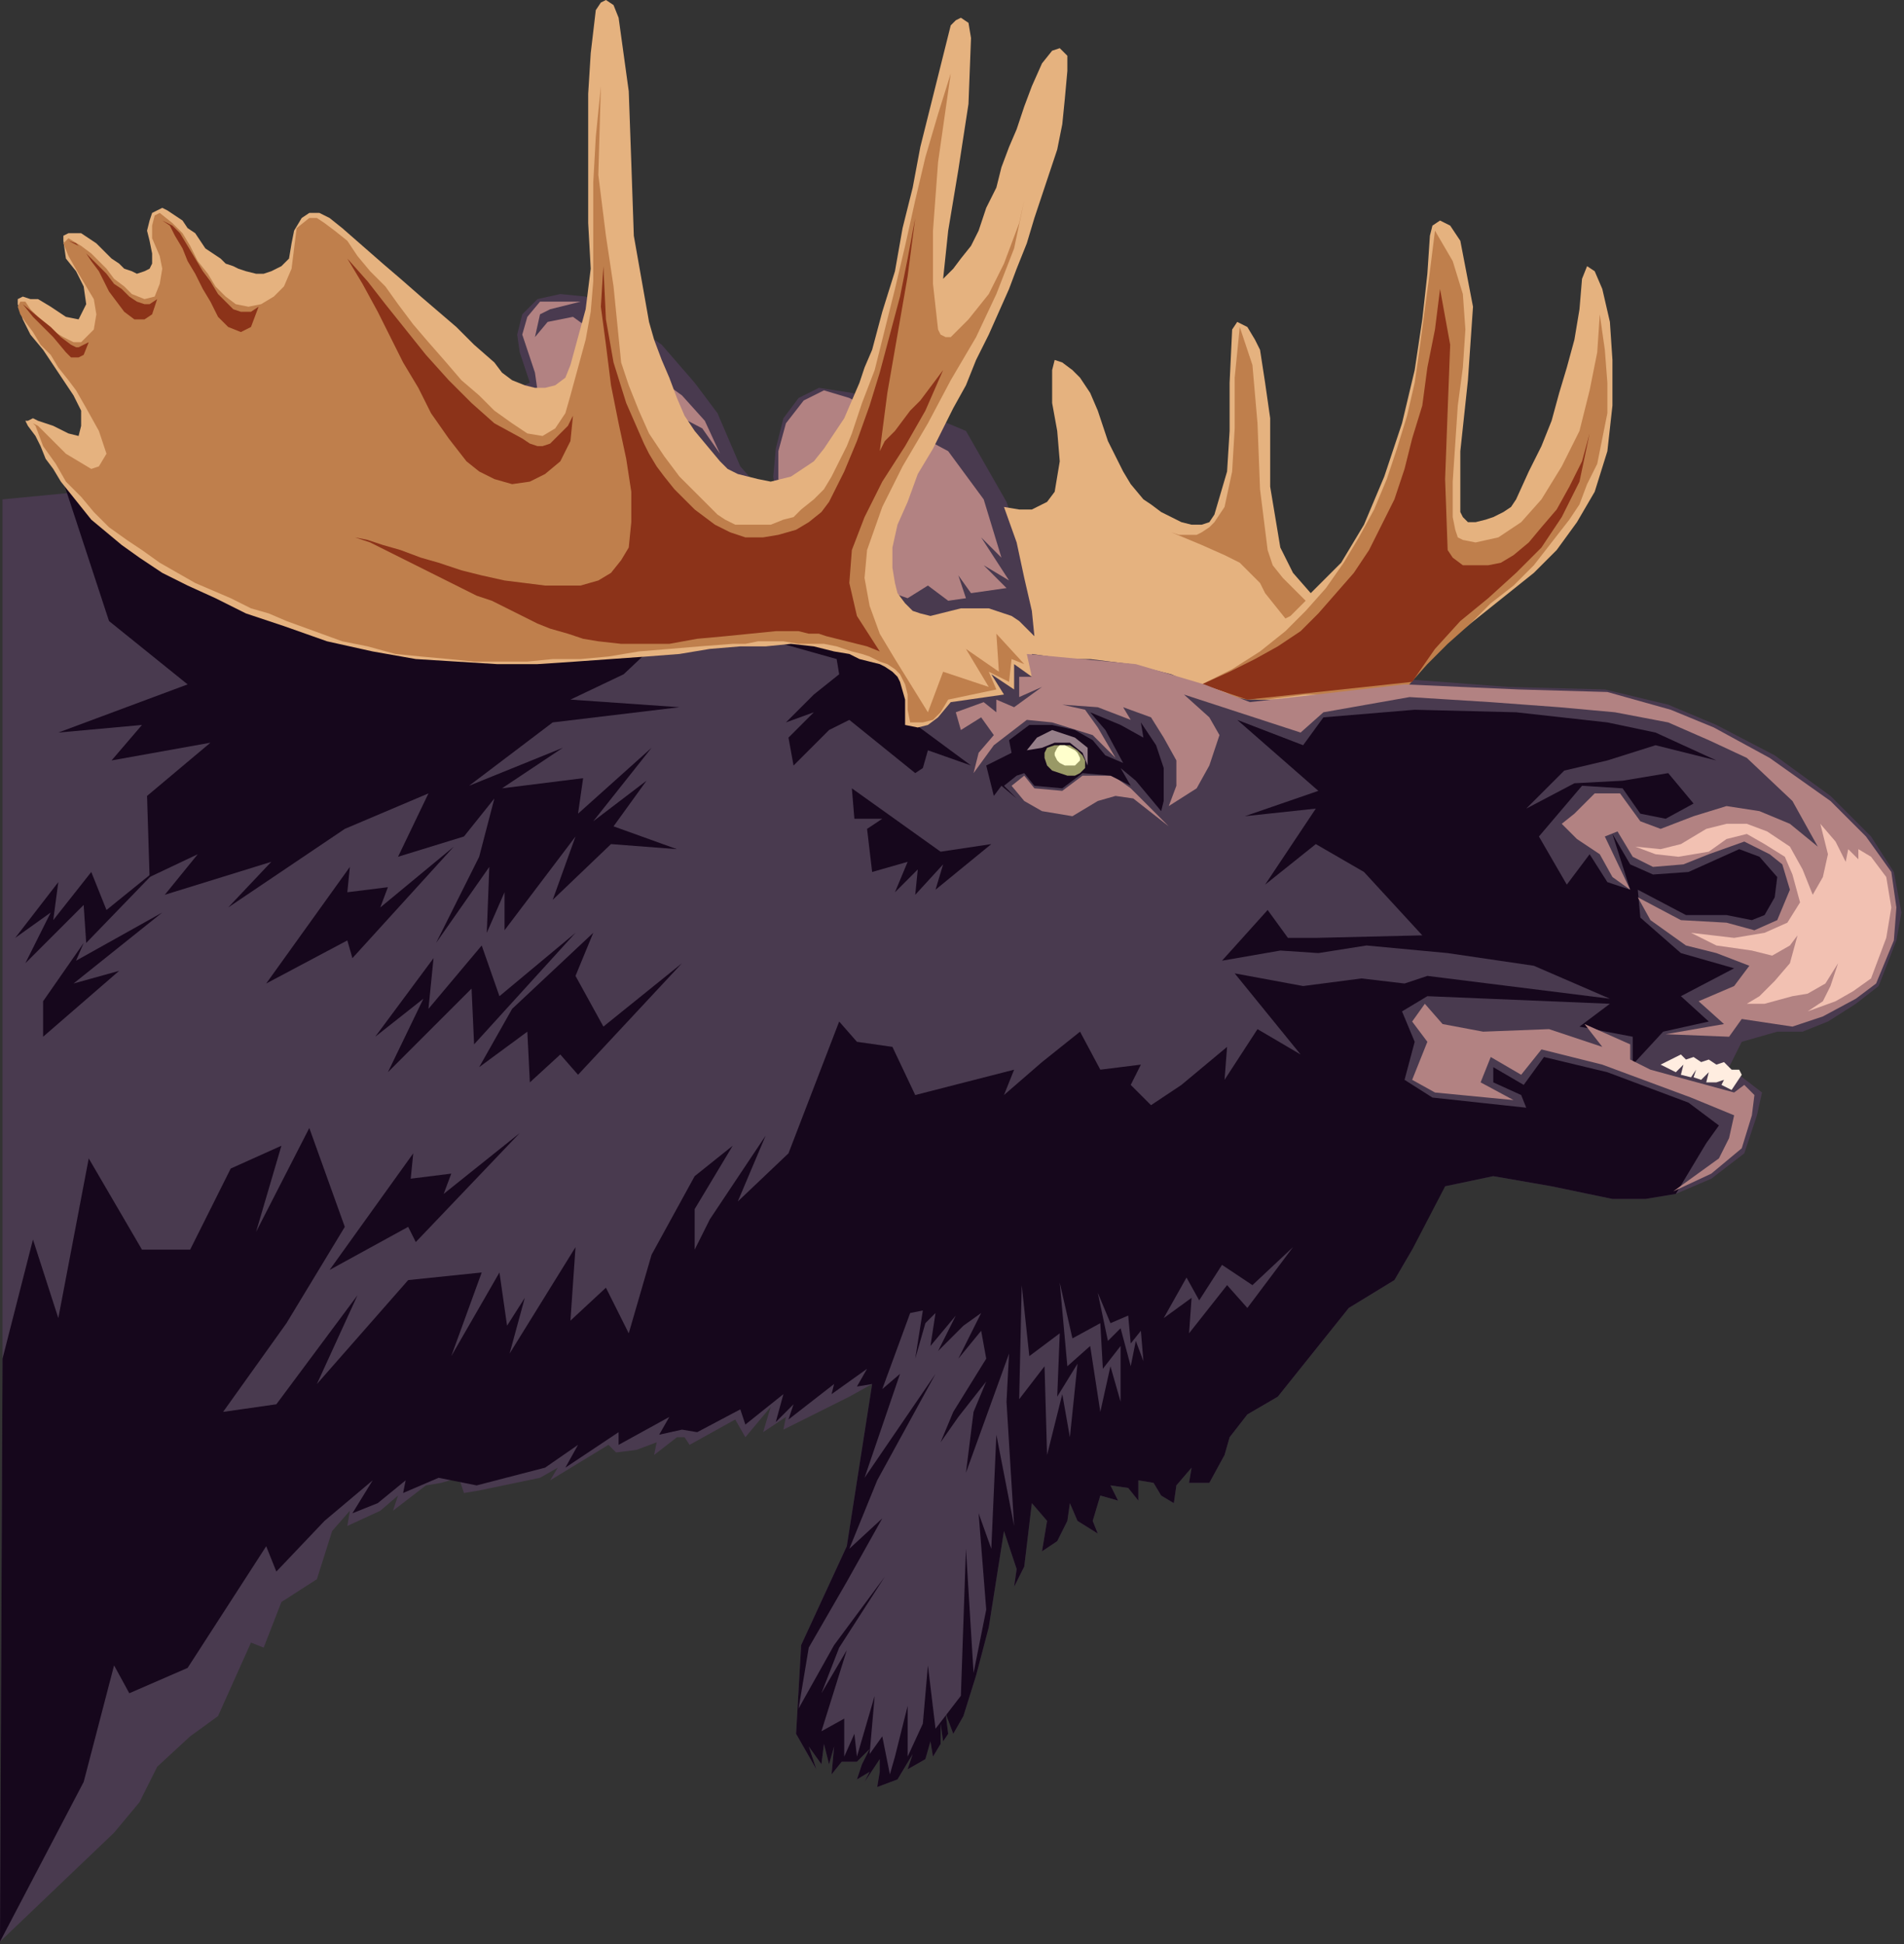 <?xml version="1.0" encoding="UTF-8" standalone="no"?>
<svg
   xmlns:dc="http://purl.org/dc/elements/1.1/"
   xmlns:cc="http://creativecommons.org/ns#"
   xmlns:rdf="http://www.w3.org/1999/02/22-rdf-syntax-ns#"
   xmlns:svg="http://www.w3.org/2000/svg"
   xmlns="http://www.w3.org/2000/svg"
   xmlns:sodipodi="http://sodipodi.sourceforge.net/DTD/sodipodi-0.dtd"
   xmlns:inkscape="http://www.inkscape.org/namespaces/inkscape"
   version="1.0"
   width="198.702mm"
   height="202.935mm"
   id="svg81"
   sodipodi:docname="MOOSE002.WMF">
  <rect width="100%" height="100%" fill="#333333" stroke="none"/>
  <sodipodi:namedview
     pagecolor="#ffffff"
     bordercolor="#666666"
     borderopacity="1"
     objecttolerance="10"
     gridtolerance="10"
     guidetolerance="10"
     inkscape:pageopacity="0"
     inkscape:pageshadow="2"
     inkscape:window-width="640"
     inkscape:window-height="480"
     id="namedview83" />
  <defs
     id="defs3">
    <pattern
       id="WMFhbasepattern"
       patternUnits="userSpaceOnUse"
       width="6"
       height="6"
       x="0"
       y="0" />
  </defs>
  <path
     style="fill:none;stroke:none;"
     d="  M -1,767   L -1,767   L -1,767   L -1,767   z "
     id="path5" />
  <path
     style="fill:#493a4f;fill-rule:evenodd;fill-opacity:1;stroke:none;"
     d="  M 74,190   L 1,197   L 1,536   L 0,766   L 45,723   L 55,711   L 62,697   L 75,685   L 86,677   L 99,648   L 104,650   L 111,632   L 125,623   L 131,604   L 138,596   L 137,602   L 150,596   L 157,590   L 155,596   L 168,586   L 174,585   L 181,583   L 183,589   L 189,588   L 213,583   L 220,579   L 217,584   L 240,570   L 243,573   L 251,572   L 259,569   L 258,574   L 267,567   L 270,567   L 272,570   L 290,560   L 294,567   L 304,555   L 301,565   L 310,559   L 309,564   L 327,555   L 335,551   L 344,546   L 334,610   L 316,649   L 314,684   L 322,698   L 319,689   L 324,696   L 325,688   L 327,696   L 329,689   L 328,700   L 332,695   L 338,695   L 343,690   L 340,696   L 338,702   L 343,699   L 341,703   L 347,694   L 347,699   L 346,705   L 354,702   L 360,692   L 358,698   L 365,694   L 367,687   L 368,693   L 371,688   L 371,680   L 372,687   L 374,684   L 373,676   L 376,684   L 380,677   L 385,661   L 390,642   L 396,604   L 401,619   L 400,626   L 404,618   L 407,593   L 413,600   L 411,612   L 417,608   L 421,600   L 422,593   L 425,600   L 433,605   L 431,600   L 434,590   L 441,592   L 438,586   L 445,587   L 449,592   L 449,584   L 455,585   L 458,590   L 463,593   L 464,586   L 470,579   L 469,585   L 477,585   L 483,574   L 485,567   L 492,558   L 504,551   L 532,516   L 550,505   L 557,493   L 562,474   L 570,468   L 589,464   L 612,468   L 636,473   L 649,473   L 661,471   L 675,465   L 688,455   L 693,440   L 695,431   L 682,421   L 687,411   L 701,407   L 711,407   L 721,403   L 732,396   L 741,389   L 748,371   L 750,360   L 747,344   L 738,330   L 722,314   L 700,298   L 677,286   L 658,278   L 633,272   L 595,271   L 555,268   L 537,270   L 493,274   L 451,261   L 410,256   L 406,224   L 397,198   L 381,170   L 369,165   L 336,155   L 323,153   L 315,157   L 309,165   L 306,177   L 305,188   L 307,201   L 292,184   L 283,163   L 274,151   L 261,136   L 247,126   L 231,117   L 221,116   L 212,118   L 206,124   L 204,132   L 205,139   L 209,151   L 198,156   L 74,190  z "
     id="path7" />
  <path
     style="fill:#16071c;fill-rule:evenodd;fill-opacity:1;stroke:none;"
     d="  M 264,249   L 202,257   L 135,246   L 63,217   L 22,181   L 43,245   L 74,270   L 23,289   L 56,286   L 44,300   L 83,293   L 58,314   L 59,346   L 78,337   L 65,353   L 107,340   L 90,358   L 136,327   L 169,313   L 157,338   L 183,330   L 195,315   L 189,338   L 172,372   L 193,342   L 192,368   L 199,352   L 199,367   L 227,330   L 218,355   L 241,333   L 267,335   L 242,326   L 255,308   L 234,324   L 257,295   L 228,321   L 230,307   L 198,311   L 222,295   L 185,310   L 218,285   L 268,279   L 225,276   L 246,266   L 264,249  z "
     id="path9" />
  <path
     style="fill:#16071c;fill-rule:evenodd;fill-opacity:1;stroke:none;"
     d="  M 504,551   L 492,558   L 485,567   L 483,574   L 477,585   L 469,585   L 470,579   L 464,586   L 463,593   L 458,590   L 455,585   L 449,584   L 449,592   L 445,587   L 438,586   L 441,592   L 434,590   L 431,600   L 433,605   L 425,600   L 422,593   L 421,600   L 417,608   L 411,612   L 413,600   L 407,593   L 404,618   L 400,626   L 401,619   L 396,604   L 390,642   L 385,661   L 380,677   L 376,684   L 373,676   L 374,684   L 372,687   L 371,680   L 371,688   L 368,693   L 367,687   L 365,694   L 358,698   L 360,692   L 354,702   L 346,705   L 347,699   L 347,694   L 341,703   L 343,699   L 338,702   L 340,696   L 343,690   L 338,695   L 332,695   L 328,700   L 329,689   L 327,696   L 325,688   L 324,696   L 319,689   L 322,698   L 314,684   L 316,649   L 334,610   L 344,546   L 338,547   L 342,540   L 328,550   L 329,546   L 311,560   L 313,554   L 306,561   L 309,550   L 294,562   L 292,556   L 275,565   L 269,564   L 260,566   L 264,559   L 244,570   L 244,565   L 223,579   L 228,570   L 215,579   L 188,586   L 173,583   L 159,589   L 160,584   L 149,593   L 139,597   L 147,584   L 128,600   L 109,620   L 105,610   L 74,658   L 51,668   L 45,657   L 33,703   L 0,766   L 1,536   L 13,489   L 23,520   L 35,457   L 56,493   L 75,493   L 91,461   L 111,452   L 101,486   L 122,445   L 136,484   L 113,522   L 88,557   L 109,554   L 141,511   L 125,546   L 161,505   L 190,502   L 178,535   L 197,502   L 200,523   L 207,512   L 201,534   L 227,492   L 225,521   L 239,508   L 248,526   L 257,495   L 274,464   L 289,452   L 274,477   L 274,493   L 280,481   L 302,448   L 291,474   L 311,455   L 331,403   L 338,411   L 352,413   L 361,432   L 400,422   L 396,432   L 411,419   L 426,407   L 434,422   L 450,420   L 446,428   L 454,436   L 466,428   L 484,413   L 483,426   L 496,406   L 513,416   L 487,384   L 514,389   L 537,386   L 554,388   L 563,385   L 635,394   L 605,381   L 571,376   L 539,373   L 520,376   L 505,375   L 482,379   L 500,359   L 508,370   L 519,370   L 561,369   L 538,344   L 519,333   L 499,349   L 519,319   L 491,322   L 520,312   L 488,284   L 514,294   L 522,283   L 558,280   L 598,281   L 634,285   L 653,289   L 677,300   L 653,294   L 634,300   L 617,304   L 602,319   L 621,309   L 640,308   L 658,305   L 668,317   L 657,323   L 647,321   L 640,311   L 624,310   L 607,330   L 618,349   L 627,337   L 634,348   L 643,351   L 636,329   L 643,341   L 652,345   L 666,344   L 686,335   L 694,338   L 701,346   L 700,354   L 696,361   L 691,363   L 681,361   L 665,361   L 646,351   L 647,362   L 663,376   L 684,382   L 663,393   L 674,403   L 656,407   L 644,420   L 644,409   L 623,405   L 635,396   L 563,393   L 553,399   L 558,411   L 554,426   L 565,433   L 602,437   L 600,432   L 589,427   L 589,421   L 601,428   L 609,417   L 634,423   L 666,435   L 678,444   L 673,451   L 661,471   L 649,473   L 636,473   L 612,468   L 589,464   L 570,468   L 557,493   L 557,493   L 550,505   L 532,516   L 504,551  z "
     id="path11" />
  <path
     style="fill:#b28282;fill-rule:evenodd;fill-opacity:1;stroke:none;"
     d="  M 226,125   L 216,127   L 211,133   L 213,124   L 217,122   L 229,119   L 213,119   L 208,125   L 206,132   L 211,147   L 212,154   L 221,156   L 231,145   L 277,169   L 284,179   L 278,166   L 269,156   L 226,125  z "
     id="path13" />
  <path
     style="fill:#16071c;fill-rule:evenodd;fill-opacity:1;stroke:none;"
     d="  M 298,251   L 338,255   L 355,264   L 360,285   L 383,302   L 366,296   L 364,303   L 361,305   L 335,284   L 327,288   L 313,302   L 311,291   L 321,281   L 310,285   L 321,274   L 331,266   L 330,260   L 298,251  z "
     id="path15" />
  <path
     style="fill:#b28282;fill-rule:evenodd;fill-opacity:1;stroke:none;"
     d="  M 335,157   L 374,178   L 388,197   L 395,220   L 387,212   L 398,229   L 388,223   L 397,232   L 383,234   L 378,227   L 381,236   L 374,237   L 366,231   L 358,236   L 335,228   L 307,189   L 307,178   L 310,167   L 317,158   L 325,154   L 335,157  z "
     id="path17" />
  <path
     style="fill:#e5b27f;fill-rule:evenodd;fill-opacity:1;stroke:none;"
     d="  M 329,257   L 321,255   L 312,254   L 302,255   L 292,255   L 280,256   L 268,258   L 255,259   L 241,260   L 227,261   L 212,262   L 196,262   L 180,261   L 164,260   L 147,257   L 129,253   L 112,247   L 97,242   L 85,236   L 74,231   L 64,226   L 55,220   L 48,215   L 42,210   L 36,205   L 32,200   L 28,195   L 24,190   L 21,185   L 18,181   L 16,176   L 14,172   L 11,168   L 10,166   L 11,166   L 13,165   L 15,166   L 21,168   L 27,171   L 31,172   L 32,168   L 32,162   L 29,156   L 25,150   L 21,144   L 17,138   L 12,132   L 9,126   L 7,120   L 7,118   L 9,117   L 12,118   L 15,118   L 20,121   L 26,125   L 31,126   L 34,120   L 33,113   L 30,107   L 26,102   L 25,95   L 25,93   L 27,92   L 29,92   L 32,92   L 35,94   L 38,96   L 40,98   L 42,100   L 44,102   L 47,104   L 49,106   L 52,107   L 54,108   L 57,107   L 59,106   L 60,104   L 60,100   L 59,95   L 58,91   L 59,87   L 60,84   L 62,83   L 64,82   L 66,83   L 69,85   L 72,87   L 74,90   L 77,92   L 79,95   L 81,98   L 84,100   L 87,102   L 89,104   L 92,105   L 94,106   L 97,107   L 101,108   L 104,108   L 107,107   L 111,105   L 114,102   L 115,96   L 116,91   L 119,86   L 122,84   L 126,84   L 130,86   L 135,90   L 143,97   L 151,104   L 158,110   L 166,117   L 173,123   L 180,129   L 187,136   L 195,143   L 198,147   L 202,150   L 207,152   L 211,153   L 215,153   L 219,152   L 223,149   L 225,144   L 231,122   L 233,106   L 232,88   L 232,66   L 232,51   L 232,37   L 233,21   L 235,4   L 237,1   L 239,0   L 242,2   L 244,7   L 248,36   L 249,64   L 250,93   L 256,127   L 258,134   L 261,142   L 264,149   L 267,157   L 270,164   L 274,170   L 279,176   L 284,182   L 287,185   L 291,187   L 295,188   L 299,189   L 304,190   L 308,189   L 312,188   L 315,186   L 321,182   L 325,177   L 329,171   L 333,165   L 336,158   L 339,151   L 341,145   L 344,138   L 348,123   L 353,107   L 356,90   L 360,74   L 363,58   L 367,42   L 371,26   L 375,10   L 377,8   L 379,7   L 382,9   L 383,15   L 382,41   L 378,67   L 374,91   L 372,110   L 376,106   L 379,102   L 383,97   L 386,91   L 389,82   L 393,74   L 395,66   L 398,58   L 401,51   L 404,42   L 407,34   L 411,25   L 415,20   L 418,19   L 421,22   L 421,28   L 420,39   L 419,49   L 417,59   L 414,68   L 411,77   L 408,86   L 405,96   L 401,106   L 398,114   L 394,123   L 390,132   L 385,142   L 381,152   L 376,161   L 372,169   L 368,177   L 362,187   L 358,198   L 354,207   L 352,216   L 352,224   L 353,230   L 354,234   L 357,238   L 360,241   L 363,242   L 367,243   L 371,242   L 375,241   L 379,240   L 383,240   L 388,240   L 390,240   L 393,241   L 396,242   L 399,243   L 402,245   L 404,247   L 406,249   L 408,251   L 407,241   L 404,228   L 401,214   L 396,200   L 402,201   L 407,201   L 413,198   L 416,194   L 418,182   L 417,170   L 415,159   L 415,146   L 416,142   L 419,143   L 423,146   L 426,149   L 430,155   L 433,162   L 435,168   L 437,174   L 440,180   L 443,186   L 446,191   L 451,197   L 454,199   L 458,202   L 462,204   L 466,206   L 470,207   L 474,207   L 477,206   L 479,203   L 484,186   L 485,170   L 485,151   L 486,130   L 488,127   L 492,129   L 495,134   L 497,138   L 499,151   L 501,165   L 501,178   L 501,192   L 503,204   L 505,216   L 510,226   L 517,234   L 529,222   L 538,207   L 546,188   L 553,167   L 558,146   L 561,126   L 563,108   L 564,93   L 565,89   L 568,87   L 572,89   L 576,95   L 581,121   L 579,150   L 576,178   L 576,202   L 577,204   L 579,206   L 582,206   L 586,205   L 589,204   L 593,202   L 596,200   L 598,197   L 603,186   L 608,176   L 612,166   L 615,155   L 618,145   L 621,134   L 623,122   L 624,110   L 626,105   L 629,107   L 632,114   L 635,127   L 636,142   L 636,160   L 634,178   L 629,194   L 622,206   L 614,217   L 605,226   L 595,234   L 585,242   L 575,250   L 565,259   L 555,269   L 550,270   L 545,271   L 540,272   L 534,272   L 529,273   L 523,274   L 518,275   L 512,275   L 507,276   L 501,276   L 496,276   L 491,275   L 485,274   L 480,273   L 475,272   L 471,270   L 462,266   L 454,264   L 446,262   L 438,261   L 430,260   L 422,260   L 414,259   L 407,258   L 407,267   L 400,262   L 400,272   L 391,266   L 396,274   L 375,277   L 370,283   L 366,286   L 362,287   L 357,286   L 357,276   L 355,269   L 354,267   L 352,265   L 349,263   L 347,262   L 343,261   L 339,260   L 335,258   L 329,257  z "
     id="path19" />
  <path
     style="fill:#bf7f4c;fill-rule:evenodd;fill-opacity:1;stroke:none;"
     d="  M 237,34   L 236,69   L 239,93   L 242,113   L 244,133   L 245,143   L 248,152   L 252,162   L 256,171   L 262,180   L 268,188   L 275,195   L 283,203   L 286,205   L 290,207   L 294,207   L 299,207   L 304,207   L 309,205   L 313,204   L 316,201   L 321,197   L 325,193   L 328,188   L 331,182   L 334,176   L 336,171   L 338,165   L 340,159   L 345,146   L 349,130   L 353,114   L 357,97   L 361,79   L 365,62   L 370,45   L 375,29   L 370,64   L 368,91   L 368,112   L 370,130   L 371,132   L 373,133   L 375,133   L 377,131   L 382,126   L 386,121   L 390,116   L 393,110   L 396,104   L 399,96   L 402,88   L 404,79   L 400,98   L 393,116   L 385,133   L 375,150   L 366,167   L 356,184   L 348,200   L 342,217   L 341,228   L 343,239   L 347,250   L 353,260   L 366,281   L 372,265   L 390,271   L 381,256   L 394,265   L 393,250   L 404,262   L 399,260   L 398,269   L 390,265   L 393,272   L 374,276   L 371,281   L 368,284   L 364,285   L 359,285   L 358,280   L 358,274   L 357,270   L 355,266   L 353,264   L 350,262   L 347,261   L 343,259   L 340,258   L 336,257   L 333,256   L 330,255   L 325,254   L 320,254   L 315,254   L 309,253   L 304,253   L 299,253   L 294,254   L 289,254   L 276,255   L 264,256   L 252,257   L 240,259   L 229,260   L 218,260   L 208,261   L 197,261   L 187,261   L 177,260   L 166,259   L 156,258   L 145,255   L 135,253   L 124,249   L 113,245   L 106,242   L 99,240   L 91,236   L 84,233   L 77,230   L 70,226   L 63,222   L 56,217   L 50,213   L 43,208   L 37,202   L 32,196   L 26,190   L 22,183   L 17,176   L 14,168   L 13,167   L 15,168   L 18,171   L 22,175   L 26,179   L 31,182   L 36,185   L 39,184   L 42,179   L 39,170   L 34,161   L 30,154   L 27,150   L 23,145   L 20,140   L 16,136   L 13,131   L 10,127   L 8,124   L 7,121   L 8,119   L 10,119   L 12,122   L 16,126   L 20,130   L 25,133   L 29,135   L 32,135   L 37,130   L 38,124   L 37,118   L 34,113   L 31,108   L 27,101   L 25,96   L 27,94   L 32,97   L 36,100   L 39,103   L 42,106   L 45,110   L 49,113   L 52,116   L 57,118   L 61,117   L 63,112   L 64,106   L 63,101   L 60,94   L 60,89   L 61,85   L 63,84   L 68,88   L 72,92   L 75,97   L 78,103   L 82,108   L 85,113   L 89,117   L 93,120   L 98,121   L 103,120   L 108,117   L 112,113   L 115,106   L 116,98   L 117,90   L 122,86   L 125,86   L 128,88   L 132,91   L 137,95   L 141,101   L 146,107   L 152,113   L 157,120   L 163,128   L 169,135   L 176,143   L 182,150   L 189,156   L 195,162   L 202,167   L 208,171   L 214,172   L 219,169   L 223,163   L 225,156   L 228,145   L 231,134   L 233,123   L 234,111   L 234,91   L 234,72   L 235,54   L 237,34  z "
     id="path21" />
  <path
     style="fill:#8c3319;fill-rule:evenodd;fill-opacity:1;stroke:none;"
     d="  M 361,86   L 358,102   L 355,117   L 351,132   L 347,147   L 343,160   L 338,174   L 333,186   L 327,198   L 324,202   L 319,206   L 314,209   L 307,211   L 301,212   L 294,212   L 288,210   L 282,207   L 278,204   L 274,201   L 270,197   L 266,193   L 262,188   L 259,184   L 256,179   L 254,175   L 247,159   L 242,143   L 239,126   L 238,105   L 237,121   L 239,136   L 241,152   L 244,167   L 247,181   L 249,194   L 249,206   L 248,216   L 245,221   L 241,226   L 236,229   L 229,231   L 223,231   L 215,231   L 207,230   L 199,229   L 190,227   L 182,225   L 173,222   L 166,220   L 158,217   L 151,215   L 145,213   L 140,212   L 146,214   L 152,217   L 158,220   L 164,223   L 170,226   L 176,229   L 182,232   L 188,235   L 194,237   L 200,240   L 206,243   L 212,246   L 217,248   L 224,250   L 230,252   L 236,253   L 245,254   L 254,254   L 264,254   L 275,252   L 286,251   L 296,250   L 306,249   L 315,249   L 319,250   L 323,250   L 326,251   L 330,252   L 334,253   L 338,254   L 342,255   L 347,257   L 338,243   L 335,230   L 336,217   L 341,204   L 348,190   L 357,176   L 365,162   L 372,146   L 369,150   L 366,154   L 363,158   L 359,162   L 356,166   L 353,170   L 349,174   L 347,178   L 350,155   L 354,132   L 358,109   L 361,86  z "
     id="path23" />
  <path
     style="fill:#8c3319;fill-rule:evenodd;fill-opacity:1;stroke:none;"
     d="  M 137,102   L 145,111   L 152,120   L 160,130   L 168,140   L 177,150   L 186,159   L 195,167   L 206,173   L 209,175   L 212,176   L 214,176   L 217,175   L 219,173   L 221,171   L 224,168   L 226,164   L 225,174   L 221,182   L 215,187   L 209,190   L 202,191   L 195,189   L 189,186   L 184,182   L 177,173   L 170,163   L 165,153   L 159,143   L 154,133   L 149,123   L 143,112   L 137,102  z "
     id="path25" />
  <path
     style="fill:#8c3319;fill-rule:evenodd;fill-opacity:1;stroke:none;"
     d="  M 64,87   L 68,89   L 71,92   L 74,97   L 77,102   L 80,107   L 83,111   L 86,116   L 89,119   L 92,122   L 95,123   L 99,123   L 102,121   L 99,129   L 95,131   L 90,129   L 86,125   L 83,119   L 80,114   L 77,108   L 74,103   L 72,98   L 69,93   L 67,89   L 64,87  z "
     id="path27" />
  <path
     style="fill:#8c3319;fill-rule:evenodd;fill-opacity:1;stroke:none;"
     d="  M 27,95   L 30,96   L 33,99   L 36,102   L 39,105   L 42,108   L 45,112   L 48,114   L 51,117   L 54,119   L 57,120   L 59,120   L 62,118   L 60,124   L 57,126   L 53,126   L 49,123   L 46,119   L 43,115   L 41,111   L 39,107   L 36,103   L 34,100   L 31,97   L 27,95  z "
     id="path29" />
  <path
     style="fill:#8c3319;fill-rule:evenodd;fill-opacity:1;stroke:none;"
     d="  M 9,120   L 15,125   L 20,129   L 24,133   L 28,136   L 30,137   L 31,137   L 33,136   L 35,135   L 33,140   L 31,141   L 28,141   L 26,139   L 21,133   L 17,129   L 13,125   L 9,120  z "
     id="path31" />
  <path
     style="fill:#bf7f4c;fill-rule:evenodd;fill-opacity:1;stroke:none;"
     d="  M 566,91   L 564,107   L 562,122   L 560,137   L 558,151   L 555,164   L 551,177   L 547,189   L 542,201   L 536,212   L 530,222   L 523,232   L 515,241   L 507,249   L 497,257   L 486,264   L 474,270   L 479,271   L 483,273   L 487,275   L 492,276   L 499,276   L 507,275   L 515,274   L 523,274   L 531,273   L 539,272   L 547,271   L 555,271   L 563,262   L 571,254   L 580,246   L 588,238   L 597,231   L 605,223   L 612,214   L 619,205   L 623,199   L 626,191   L 630,183   L 632,173   L 634,163   L 634,151   L 633,138   L 631,124   L 630,139   L 627,154   L 623,170   L 616,184   L 608,197   L 600,206   L 591,212   L 582,214   L 577,213   L 575,212   L 574,209   L 573,204   L 573,190   L 574,175   L 575,160   L 577,145   L 578,130   L 577,116   L 573,103   L 566,91  z "
     id="path33" />
  <path
     style="fill:#8c3319;fill-rule:evenodd;fill-opacity:1;stroke:none;"
     d="  M 627,171   L 623,190   L 616,204   L 608,216   L 598,226   L 587,236   L 576,245   L 566,256   L 557,269   L 492,276   L 474,270   L 485,265   L 495,260   L 504,255   L 513,249   L 520,242   L 527,234   L 534,226   L 540,217   L 545,207   L 550,197   L 554,185   L 557,173   L 561,160   L 563,145   L 566,130   L 568,114   L 572,136   L 571,162   L 570,189   L 571,217   L 573,220   L 577,223   L 582,223   L 587,223   L 592,222   L 597,219   L 603,214   L 608,208   L 614,201   L 619,192   L 624,182   L 627,171  z "
     id="path35" />
  <path
     style="fill:#bf7f4c;fill-rule:evenodd;fill-opacity:1;stroke:none;"
     d="  M 489,129   L 494,144   L 496,167   L 497,193   L 500,217   L 502,223   L 506,228   L 510,232   L 515,237   L 513,239   L 511,241   L 509,243   L 507,244   L 503,239   L 499,234   L 497,230   L 493,226   L 489,222   L 483,219   L 474,215   L 462,210   L 465,211   L 469,211   L 472,211   L 474,210   L 477,208   L 479,206   L 481,203   L 483,200   L 486,186   L 487,169   L 487,149   L 489,129  z "
     id="path37" />
  <path
     style="fill:#b28282;fill-rule:evenodd;fill-opacity:1;stroke:none;"
     d="  M 404,306   L 399,310   L 404,316   L 411,320   L 423,322   L 433,316   L 440,314   L 447,315   L 461,326   L 446,311   L 439,306   L 427,306   L 419,312   L 408,311   L 404,306  z "
     id="path39" />
  <path
     style="fill:#b28282;fill-rule:evenodd;fill-opacity:1;stroke:none;"
     d="  M 513,289   L 467,274   L 477,283   L 481,290   L 477,302   L 472,311   L 461,318   L 464,310   L 464,300   L 459,291   L 454,283   L 443,279   L 446,284   L 433,279   L 419,278   L 428,280   L 433,287   L 440,299   L 431,290   L 415,285   L 405,284   L 392,294   L 384,305   L 386,297   L 392,290   L 387,283   L 379,288   L 377,281   L 388,277   L 393,281   L 393,276   L 400,279   L 411,271   L 402,275   L 402,267   L 407,267   L 405,258   L 448,262   L 475,270   L 493,277   L 554,270   L 599,272   L 634,273   L 659,280   L 676,287   L 698,299   L 722,316   L 736,330   L 746,344   L 748,358   L 747,371   L 740,388   L 732,394   L 719,401   L 707,405   L 687,402   L 682,409   L 657,408   L 680,404   L 670,395   L 684,389   L 690,381   L 677,376   L 665,373   L 651,363   L 646,354   L 663,363   L 681,364   L 692,367   L 701,363   L 706,351   L 703,341   L 698,337   L 688,332   L 674,337   L 664,341   L 652,342   L 644,338   L 638,328   L 633,330   L 643,351   L 636,346   L 631,337   L 622,331   L 616,325   L 621,321   L 629,313   L 639,313   L 647,324   L 655,327   L 668,322   L 681,318   L 694,320   L 706,325   L 717,334   L 707,316   L 689,299   L 674,292   L 658,285   L 637,281   L 615,279   L 588,277   L 556,275   L 522,281   L 513,289  z "
     id="path41" />
  <path
     style="fill:#f2c1b2;fill-rule:evenodd;fill-opacity:1;stroke:none;"
     d="  M 667,368   L 684,370   L 696,368   L 705,364   L 710,356   L 707,345   L 704,338   L 696,333   L 689,329   L 681,331   L 674,336   L 662,338   L 653,337   L 645,334   L 655,335   L 663,333   L 673,327   L 681,325   L 689,325   L 697,328   L 706,334   L 711,343   L 715,353   L 719,346   L 721,337   L 718,325   L 724,332   L 728,340   L 729,335   L 733,339   L 733,335   L 738,338   L 744,346   L 746,358   L 744,370   L 738,386   L 731,391   L 724,395   L 713,399   L 719,395   L 722,389   L 725,380   L 720,388   L 713,392   L 707,393   L 696,396   L 689,396   L 694,393   L 700,387   L 706,380   L 709,369   L 706,373   L 699,377   L 691,375   L 677,373   L 667,368  z "
     id="path43" />
  <path
     style="fill:#b28282;fill-rule:evenodd;fill-opacity:1;stroke:none;"
     d="  M 562,396   L 557,403   L 563,411   L 557,426   L 566,431   L 597,434   L 584,427   L 588,417   L 600,424   L 608,414   L 632,420   L 667,433   L 684,440   L 682,449   L 678,457   L 660,470   L 675,463   L 687,453   L 691,440   L 692,432   L 688,428   L 684,431   L 651,422   L 643,418   L 643,412   L 625,404   L 632,413   L 611,406   L 585,407   L 569,404   L 562,396  z "
     id="path45" />
  <path
     style="fill:#16071c;fill-rule:evenodd;fill-opacity:1;stroke:none;"
     d="  M 448,308   L 442,303   L 446,310   L 438,306   L 427,305   L 419,311   L 408,310   L 404,305   L 401,306   L 396,310   L 401,315   L 395,310   L 392,314   L 389,302   L 399,297   L 398,292   L 406,286   L 415,286   L 424,288   L 431,292   L 436,298   L 443,301   L 436,288   L 430,281   L 442,286   L 451,291   L 450,285   L 456,294   L 459,303   L 459,316   L 458,320   L 448,308  z "
     id="path47" />
  <path
     style="fill:#16071c;fill-rule:evenodd;fill-opacity:1;stroke:none;"
     d="  M 336,311   L 371,336   L 391,333   L 369,351   L 372,341   L 361,353   L 362,343   L 353,352   L 358,340   L 344,344   L 342,327   L 348,323   L 337,323   L 336,311  z "
     id="path49" />
  <path
     style="fill:#16071c;fill-rule:evenodd;fill-opacity:1;stroke:none;"
     d="  M 202,398   L 189,421   L 208,407   L 209,427   L 221,416   L 228,424   L 269,380   L 238,405   L 227,385   L 234,368   L 202,398  z "
     id="path51" />
  <path
     style="fill:#493a4f;fill-rule:evenodd;fill-opacity:1;stroke:none;"
     d="  M 425,538   L 422,567   L 419,550   L 413,574   L 412,539   L 402,552   L 403,507   L 406,535   L 418,526   L 417,551   L 425,538  z "
     id="path53" />
  <path
     style="fill:#16071c;fill-rule:evenodd;fill-opacity:1;stroke:none;"
     d="  M 33,372   L 17,395   L 17,409   L 47,383   L 29,388   L 64,360   L 30,379   L 33,372  z "
     id="path55" />
  <path
     style="fill:#16071c;fill-rule:evenodd;fill-opacity:1;stroke:none;"
     d="  M 171,378   L 148,409   L 167,394   L 153,423   L 186,390   L 187,412   L 227,368   L 197,393   L 190,373   L 169,398   L 171,378  z "
     id="path57" />
  <path
     style="fill:#493a4f;fill-rule:evenodd;fill-opacity:1;stroke:none;"
     d="  M 442,531   L 442,553   L 438,539   L 434,557   L 430,531   L 421,539   L 418,506   L 423,528   L 434,522   L 435,540   L 442,531  z "
     id="path59" />
  <path
     style="fill:#493a4f;fill-rule:evenodd;fill-opacity:1;stroke:none;"
     d="  M 468,504   L 459,520   L 470,512   L 469,526   L 484,507   L 492,516   L 510,492   L 494,507   L 482,499   L 473,513   L 468,504  z "
     id="path61" />
  <path
     style="fill:#493a4f;fill-rule:evenodd;fill-opacity:1;stroke:none;"
     d="  M 450,525   L 451,537   L 448,529   L 446,539   L 442,524   L 437,529   L 433,510   L 438,522   L 445,519   L 446,530   L 450,525  z "
     id="path63" />
  <path
     style="fill:#16071c;fill-rule:evenodd;fill-opacity:1;stroke:none;"
     d="  M 23,348   L 6,370   L 20,360   L 10,380   L 33,357   L 34,372   L 63,342   L 42,359   L 36,344   L 21,363   L 23,348  z "
     id="path65" />
  <path
     style="fill:#16071c;fill-rule:evenodd;fill-opacity:1;stroke:none;"
     d="  M 138,342   L 105,388   L 137,371   L 139,378   L 179,334   L 150,358   L 153,350   L 137,352   L 138,342  z "
     id="path67" />
  <path
     style="fill:#16071c;fill-rule:evenodd;fill-opacity:1;stroke:none;"
     d="  M 163,455   L 130,501   L 161,484   L 164,490   L 205,447   L 175,471   L 178,463   L 162,465   L 163,455  z "
     id="path69" />
  <path
     style="fill:#493a4f;fill-rule:evenodd;fill-opacity:1;stroke:none;"
     d="  M 359,518   L 348,548   L 355,542   L 341,583   L 369,542   L 346,584   L 335,611   L 348,599   L 334,624   L 319,650   L 315,674   L 329,649   L 349,622   L 331,650   L 324,668   L 334,651   L 324,683   L 333,678   L 333,693   L 337,684   L 338,693   L 345,669   L 343,692   L 348,685   L 351,700   L 353,693   L 358,673   L 358,693   L 364,680   L 366,657   L 369,682   L 379,669   L 381,611   L 384,660   L 389,635   L 386,597   L 391,611   L 393,566   L 400,602   L 397,553   L 398,534   L 381,581   L 384,557   L 389,545   L 378,559   L 371,569   L 376,557   L 389,536   L 387,525   L 378,536   L 387,518   L 380,523   L 370,533   L 377,519   L 367,531   L 369,518   L 365,522   L 361,536   L 364,517   L 359,518  z "
     id="path71" />
  <path
     style="fill:#ffede0;fill-rule:evenodd;fill-opacity:1;stroke:none;"
     d="  M 683,430   L 687,424   L 686,422   L 683,422   L 680,419   L 677,420   L 674,418   L 671,419   L 668,417   L 665,418   L 663,416   L 655,420   L 661,423   L 664,420   L 663,424   L 667,425   L 669,422   L 668,425   L 671,426   L 674,423   L 673,427   L 677,427   L 680,426   L 679,428   L 683,430  z "
     id="path73" />
  <path
     style="fill:#999966;fill-rule:evenodd;fill-opacity:1;stroke:none;"
     d="  M 422,294   L 425,296   L 427,298   L 428,300   L 428,303   L 426,305   L 424,306   L 421,306   L 418,305   L 415,304   L 413,302   L 412,299   L 412,297   L 413,295   L 416,294   L 419,294   L 422,294  z "
     id="path75" />
  <path
     style="fill:#ffffcc;fill-rule:evenodd;fill-opacity:1;stroke:none;"
     d="  M 422,295   L 424,296   L 425,297   L 426,299   L 426,300   L 425,301   L 424,302   L 422,302   L 420,302   L 418,301   L 417,300   L 416,298   L 416,297   L 417,295   L 418,294   L 420,294   L 422,295  z "
     id="path77" />
  <path
     style="fill:#967f89;fill-rule:evenodd;fill-opacity:1;stroke:none;"
     d="  M 429,302   L 427,297   L 422,293   L 416,293   L 411,295   L 405,296   L 409,291   L 415,288   L 424,291   L 429,295   L 429,302  z "
     id="path79" />
</svg>

